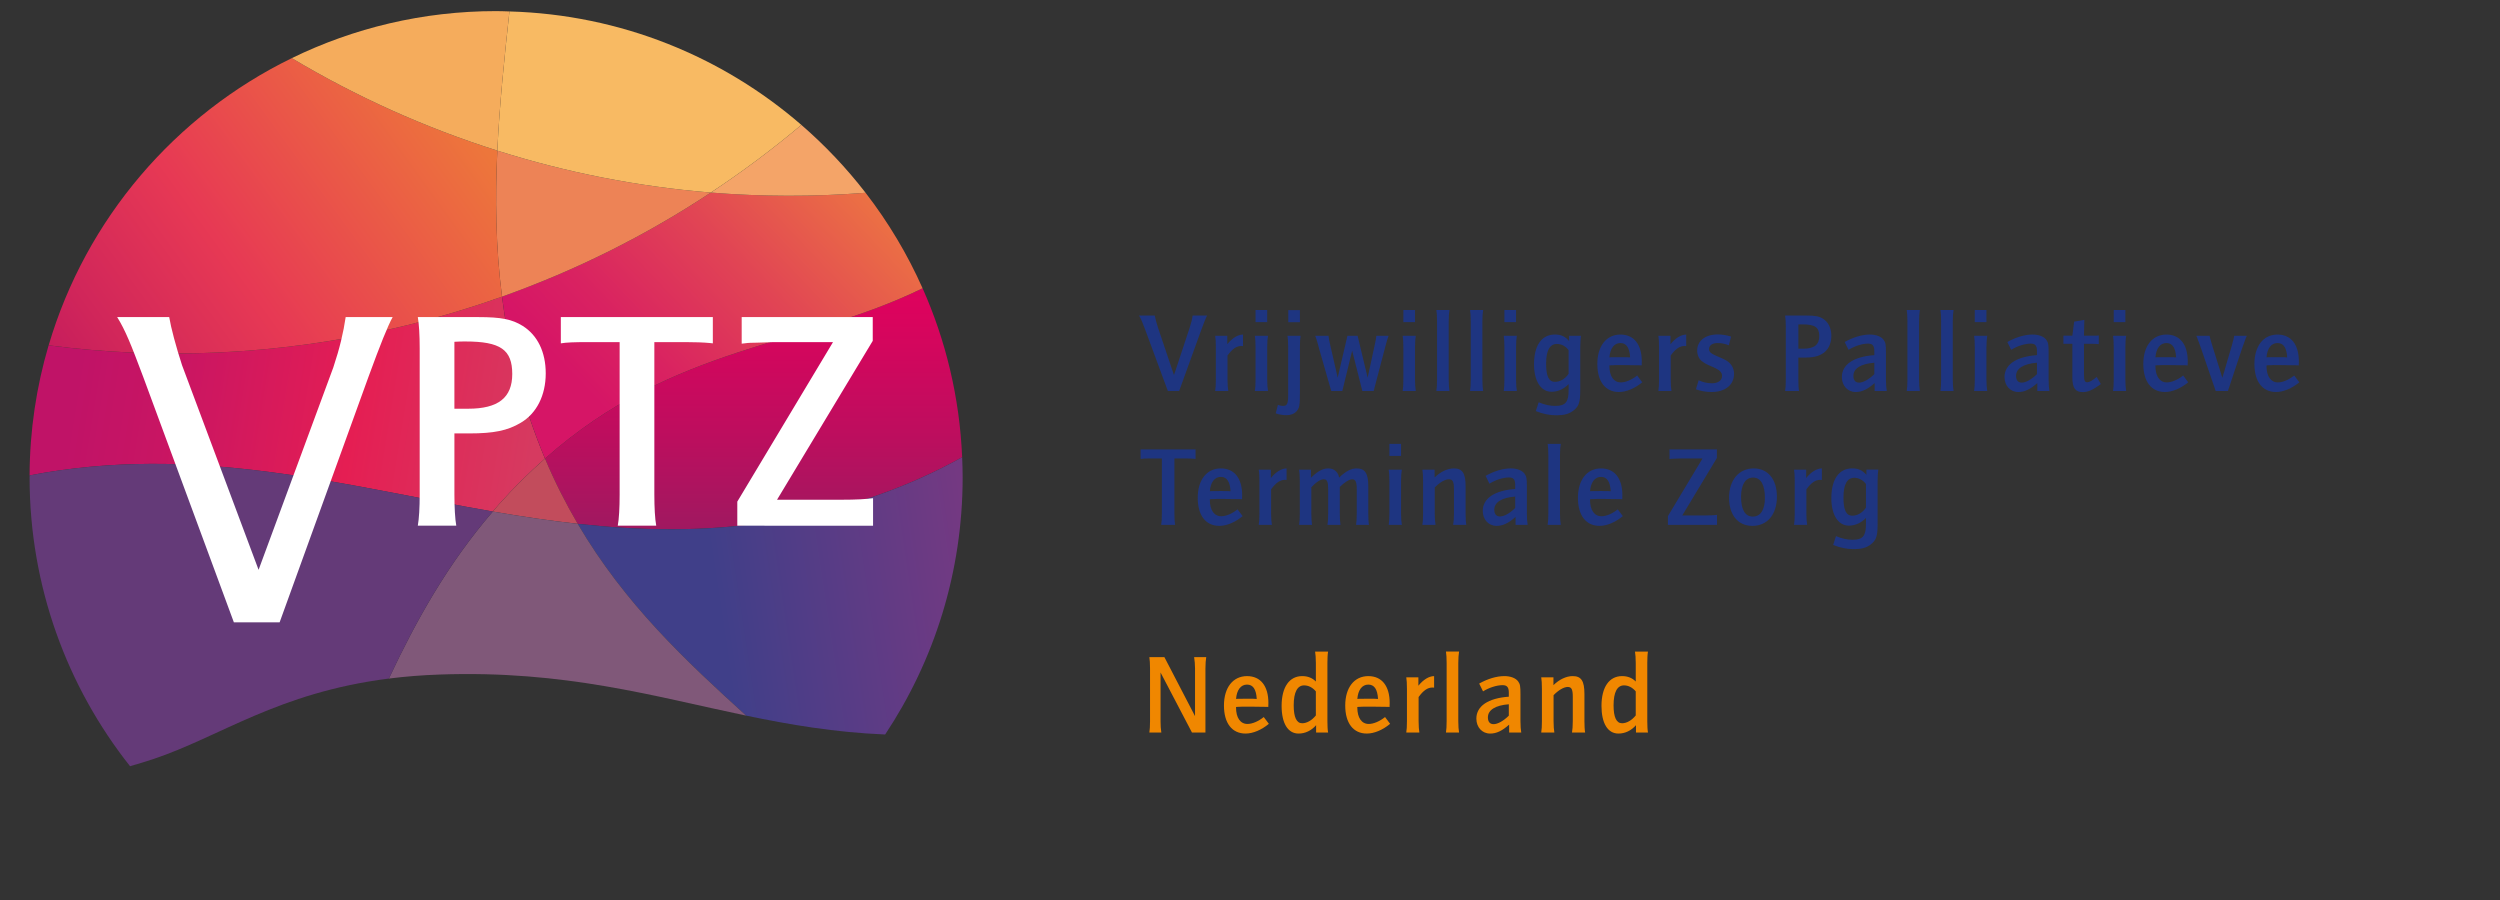 <?xml version="1.0" encoding="utf-8"?>
<!-- Generator: Adobe Illustrator 16.0.4, SVG Export Plug-In . SVG Version: 6.00 Build 0)  -->
<!DOCTYPE svg PUBLIC "-//W3C//DTD SVG 1.1//EN" "http://www.w3.org/Graphics/SVG/1.1/DTD/svg11.dtd">
<svg version="1.1" xmlns="http://www.w3.org/2000/svg" xmlns:xlink="http://www.w3.org/1999/xlink" x="0px" y="0px" width="225px"
	 height="81px" viewBox="0 0 225 81" enable-background="new 0 0 225 81" xml:space="preserve">
<rect x="0" y="0" width="225" height="81" fill="#333333" stroke="none"/>
<g id="Laag_4">
	<linearGradient id="SVGID_1_" gradientUnits="userSpaceOnUse" x1="2.442" y1="31.239" x2="49.794" y2="38.959">
		<stop  offset="0.098" style="stop-color:#C01367"/>
		<stop  offset="0.276" style="stop-color:#C81563"/>
		<stop  offset="0.551" style="stop-color:#DE1C57"/>
		<stop  offset="0.626" style="stop-color:#E51E53"/>
		<stop  offset="0.969" style="stop-color:#D63A60"/>
	</linearGradient>
	<path fill="url(#SVGID_1_)" d="M4.375,31.08c-1.096,3.714-1.696,7.64-1.713,11.704c14.985-2.878,28.175,0.91,41.687,3.255
		c0.194-0.226,0.382-0.454,0.581-0.678c1.371-1.534,2.744-2.876,4.115-4.089c-1.048-2.498-1.964-5.222-2.703-8.237
		c-0.523-2.134-0.896-4.244-1.164-6.337c-3.171,1.129-6.436,2.093-9.795,2.867C24.909,31.978,14.441,32.397,4.375,31.08z"/>
	<linearGradient id="SVGID_2_" gradientUnits="userSpaceOnUse" x1="67.821" y1="60.215" x2="67.821" y2="-0.943">
		<stop  offset="0" style="stop-color:#712963"/>
		<stop  offset="0.13" style="stop-color:#901E61"/>
		<stop  offset="0.345" style="stop-color:#BD0E5E"/>
		<stop  offset="0.511" style="stop-color:#D9045D"/>
		<stop  offset="0.607" style="stop-color:#E4005C"/>
		<stop  offset="1" style="stop-color:#ED7601"/>
	</linearGradient>
	<path fill="url(#SVGID_2_)" d="M51.994,47.144c5.664,0.626,11.449,0.751,17.51-0.211c6.871-1.091,12.377-3.17,17.09-5.784
		c-0.229-5.396-1.48-10.523-3.561-15.204c-10.762,5.269-22.369,5.053-33.983,15.326C49.938,43.388,50.93,45.33,51.994,47.144z"/>
	<linearGradient id="SVGID_3_" gradientUnits="userSpaceOnUse" x1="50.419" y1="58.543" x2="88.671" y2="52.793">
		<stop  offset="0.38" style="stop-color:#403F89"/>
		<stop  offset="0.976" style="stop-color:#743982"/>
	</linearGradient>
	<path fill="url(#SVGID_3_)" d="M51.994,47.144c4.258,7.252,9.75,12.348,15.156,17.261c3.957,0.824,7.998,1.512,12.514,1.699
		c4.408-6.636,6.975-14.594,6.975-23.153c0-0.604-0.02-1.204-0.045-1.802c-4.713,2.614-10.219,4.693-17.09,5.784
		C63.443,47.895,57.658,47.77,51.994,47.144z"/>
	<path fill="#C24C5C" d="M44.935,45.36c-0.2,0.224-0.388,0.452-0.581,0.678c2.529,0.439,5.074,0.821,7.641,1.105
		c-1.064-1.814-2.056-3.756-2.944-5.873C47.678,42.485,46.306,43.827,44.935,45.36z"/>
	<path fill="#805879" d="M51.994,47.144c-2.566-0.284-5.111-0.667-7.641-1.105c-4.07,4.724-6.902,9.817-9.354,15.032
		c1.422-0.181,2.94-0.306,4.572-0.363c11.271-0.396,19.24,1.958,27.578,3.698C61.744,59.491,56.252,54.396,51.994,47.144z"/>
	<linearGradient id="SVGID_4_" gradientUnits="userSpaceOnUse" x1="49.132" y1="40.516" x2="77.882" y2="13.267">
		<stop  offset="0.16" style="stop-color:#D61566"/>
		<stop  offset="0.319" style="stop-color:#D92261"/>
		<stop  offset="0.614" style="stop-color:#E14554"/>
		<stop  offset="1" style="stop-color:#EE7B40"/>
	</linearGradient>
	<path fill="url(#SVGID_4_)" d="M63.975,17.33c-5.77,3.809-12.06,6.972-18.793,9.368c0.269,2.092,0.641,4.202,1.164,6.336
		c0.74,3.016,1.656,5.739,2.704,8.237c11.614-10.273,23.222-10.058,33.983-15.326c-1.369-3.079-3.096-5.961-5.131-8.595
		C73.203,17.719,68.551,17.702,63.975,17.33z"/>
	<path fill="#ED8356" d="M45.182,26.698c6.733-2.396,13.023-5.559,18.793-9.368c-6.602-0.537-13.04-1.818-19.215-3.774
		C44.555,17.881,44.611,22.248,45.182,26.698z"/>
	<path fill="#643A78" d="M2.667,42.783c-0.001,0.057-0.005,0.112-0.005,0.168c0,9.824,3.382,18.858,9.041,26.006
		c0.693-0.195,1.391-0.408,2.091-0.641C19.789,66.321,24.988,62.339,35,61.07c2.451-5.215,5.283-10.308,9.354-15.032
		C30.842,43.693,17.652,39.905,2.667,42.783z"/>
	<linearGradient id="SVGID_5_" gradientUnits="userSpaceOnUse" x1="2.404" y1="39.69" x2="41.903" y2="11.107">
		<stop  offset="0.061" style="stop-color:#BF175E"/>
		<stop  offset="0.241" style="stop-color:#D1265A"/>
		<stop  offset="0.503" style="stop-color:#E73954"/>
		<stop  offset="1" style="stop-color:#ED763B"/>
	</linearGradient>
	<path fill="url(#SVGID_5_)" d="M44.76,13.556c-6.498-2.058-12.703-4.859-18.5-8.323C15.766,10.351,7.73,19.711,4.379,31.079
		c10.067,1.318,20.535,0.898,31.008-1.515c3.359-0.774,6.625-1.738,9.795-2.867C44.611,22.248,44.555,17.881,44.76,13.556z"/>
	<path fill="#F4A468" d="M77.902,17.35c-1.719-2.225-3.656-4.27-5.779-6.108c-2.582,2.177-5.305,4.209-8.148,6.088
		C68.551,17.702,73.203,17.719,77.902,17.35z"/>
	<path fill="#F8BA63" d="M44.76,13.556c6.175,1.956,12.613,3.237,19.215,3.774c2.844-1.879,5.566-3.911,8.148-6.088
		C65.041,5.11,55.887,1.312,45.85,1.03C45.397,5.195,44.959,9.357,44.76,13.556z"/>
	<path fill="#F5AC5C" d="M45.85,1.03C45.449,1.019,45.053,1,44.65,1C38.054,1,31.814,2.524,26.26,5.233
		c5.797,3.463,12.002,6.265,18.5,8.323C44.959,9.357,45.397,5.195,45.85,1.03z"/>
</g>
<g id="Laag_3">
	<g>
		<path fill="#FFFFFF" d="M10.545,28.538h4.683c0.165,0.988,0.618,2.677,1.153,4.324l6.891,18.423l6.726-18.217
			c0.576-1.729,0.906-3.13,1.112-4.53h4.229c-0.453,0.823-1.112,2.471-2.183,5.396l-7.99,22.075h-4.119l-8.154-22.075
			C11.781,30.968,11.286,29.732,10.545,28.538z"/>
		<path fill="#FFFFFF" d="M37.603,28.538h5.433c2.083,0,3.039,0.197,3.997,0.788c1.351,0.844,2.083,2.364,2.083,4.278
			c0,1.971-0.816,3.604-2.252,4.447c-1.182,0.704-2.421,0.957-4.616,0.957h-1.351v5.489c0,1.126,0.057,2.224,0.168,2.814h-3.462
			c0.112-0.647,0.169-1.604,0.169-2.814V31.353C37.771,30.143,37.715,29.186,37.603,28.538z M40.896,36.785h1.238
			c2.701,0,3.969-0.985,3.969-3.125c0-2.195-1.07-2.927-4.223-2.927c-0.338,0-0.535,0-0.984,0.028V36.785z"/>
		<path fill="#FFFFFF" d="M55.767,30.79h-2.871c-1.21,0-1.942,0.028-2.421,0.112v-2.364h13.68v2.364L63.9,30.874
			c-0.562-0.056-1.379-0.084-2.195-0.084h-2.814v13.708c0,1.182,0.057,2.195,0.169,2.814h-3.462
			c0.113-0.591,0.169-1.604,0.169-2.814V30.79z"/>
		<path fill="#FFFFFF" d="M66.752,28.538h11.795v2.14l-8.614,14.298h5.714c1.492,0,2.309-0.056,2.928-0.14v2.477H66.357v-2.167
			l8.613-14.355h-5.404l-0.76,0.028l-0.9,0.027c-0.535,0-0.703,0.028-1.154,0.085V28.538z"/>
	</g>
	<g>
		<path fill="#1E3581" d="M102.513,28.4h1.415c0.041,0.244,0.152,0.661,0.285,1.068l1.445,4.295l1.404-4.244
			c0.143-0.428,0.224-0.773,0.274-1.119h1.303c-0.112,0.203-0.274,0.61-0.54,1.333l-1.974,5.455h-1.019l-2.015-5.455
			C102.818,29,102.695,28.695,102.513,28.4z"/>
		<path fill="#1E3581" d="M109.367,30.222h1.088v0.753c0.448-0.549,0.938-0.854,1.415-0.865v1.039
			c-0.062-0.011-0.091-0.011-0.143-0.011c-0.438,0-0.813,0.255-1.251,0.855v2.178c0,0.407,0.029,0.804,0.07,1.018h-1.18
			c0.04-0.234,0.061-0.58,0.061-1.018V31.25C109.428,30.802,109.407,30.456,109.367,30.222z"/>
		<path fill="#1E3581" d="M112.938,30.222h1.181c-0.041,0.214-0.071,0.61-0.071,1.028v2.921c0,0.407,0.03,0.804,0.071,1.018h-1.181
			c0.041-0.234,0.061-0.58,0.061-1.018V31.25C112.998,30.802,112.979,30.456,112.938,30.222z M112.998,28.99v-1.089h1.049v1.089
			H112.998z"/>
		<path fill="#1E3581" d="M114.816,37.204l0.193-0.764c0.184,0.061,0.305,0.092,0.458,0.092c0.376,0,0.468-0.193,0.468-0.998V31.25
			c0-0.438-0.02-0.814-0.061-1.028h1.18c-0.04,0.234-0.061,0.58-0.061,1.028v4.132c0,1.13-0.051,1.364-0.326,1.659
			c-0.203,0.214-0.508,0.325-0.875,0.325C115.479,37.366,115.132,37.315,114.816,37.204z M115.945,29v-1.089h1.049V29H115.945z"/>
		<path fill="#1E3581" d="M118.367,30.222h1.2c0.021,0.234,0.071,0.509,0.184,0.967l0.642,2.799l0.875-3.766h0.916l0.905,3.766
			l0.61-2.819l0.062-0.295c0.062-0.254,0.092-0.479,0.112-0.651h1.099c-0.091,0.224-0.173,0.499-0.356,1.211l-0.986,3.756h-1.018
			l-0.916-3.634l-0.887,3.634h-0.996l-1.1-3.837l-0.102-0.387C118.499,30.567,118.448,30.405,118.367,30.222z"/>
		<path fill="#1E3581" d="M126.242,30.222h1.18c-0.041,0.214-0.07,0.61-0.07,1.028v2.921c0,0.407,0.029,0.804,0.07,1.018h-1.18
			c0.041-0.234,0.061-0.58,0.061-1.018V31.25C126.303,30.802,126.283,30.456,126.242,30.222z M126.303,28.99v-1.089h1.049v1.089
			H126.303z"/>
		<path fill="#1E3581" d="M129.273,27.901h1.18c-0.041,0.224-0.07,0.61-0.07,1.028v5.241c0,0.407,0.029,0.804,0.07,1.018h-1.18
			c0.041-0.234,0.061-0.58,0.061-1.018V28.93C129.334,28.481,129.314,28.136,129.273,27.901z"/>
		<path fill="#1E3581" d="M132.305,27.901h1.18c-0.041,0.224-0.07,0.61-0.07,1.028v5.241c0,0.407,0.029,0.804,0.07,1.018h-1.18
			c0.041-0.234,0.061-0.58,0.061-1.018V28.93C132.365,28.481,132.346,28.136,132.305,27.901z"/>
		<path fill="#1E3581" d="M135.336,30.222h1.18c-0.041,0.214-0.07,0.61-0.07,1.028v2.921c0,0.407,0.029,0.804,0.07,1.018h-1.18
			c0.041-0.234,0.061-0.58,0.061-1.018V31.25C135.396,30.802,135.377,30.456,135.336,30.222z M135.396,28.99v-1.089h1.049v1.089
			H135.396z"/>
		<path fill="#1E3581" d="M138.225,37l0.254-0.794c0.57,0.234,1.02,0.326,1.498,0.326c0.914,0,1.199-0.336,1.199-1.425v-0.54
			c-0.426,0.448-0.967,0.692-1.535,0.692c-0.967,0-1.578-0.967-1.578-2.463c0-1.71,0.682-2.688,1.883-2.688
			c0.539,0,0.906,0.163,1.271,0.581v-0.469h1.068c-0.029,0.214-0.061,0.621-0.061,1.028v3.857c0,1.109-0.121,1.465-0.621,1.852
			c-0.387,0.296-0.834,0.418-1.496,0.418C139.457,37.377,138.906,37.265,138.225,37z M141.176,31.515
			c-0.273-0.366-0.65-0.56-1.059-0.56c-0.641,0-0.967,0.6-0.967,1.771c0,1.14,0.244,1.639,0.795,1.639
			c0.469,0,0.906-0.255,1.23-0.723V31.515z"/>
		<path fill="#1E3581" d="M147.342,33.794l0.459,0.611c-0.662,0.549-1.426,0.875-2.098,0.875c-1.221,0-1.943-0.937-1.943-2.524
			c0-1.618,0.814-2.646,2.076-2.646c1.221,0,1.924,0.886,1.924,2.423c0,0.122,0,0.183-0.01,0.356l-0.092-0.011
			c-0.418-0.01-0.998-0.021-1.578-0.021c-0.254,0-0.459,0-0.602,0l-0.527,0.021l-0.104,0.011v0.051c0,0.916,0.387,1.476,1.029,1.476
			C146.314,34.415,146.863,34.181,147.342,33.794z M146.711,32.166c-0.051-0.876-0.336-1.293-0.875-1.293
			c-0.561,0-0.926,0.488-0.988,1.293l0.082-0.011c0.418-0.01,0.469-0.01,0.824-0.01C146.355,32.146,146.486,32.146,146.711,32.166z"
			/>
		<path fill="#1E3581" d="M149.254,30.222h1.088v0.753c0.449-0.549,0.938-0.854,1.416-0.865v1.039
			c-0.062-0.011-0.092-0.011-0.143-0.011c-0.438,0-0.814,0.255-1.252,0.855v2.178c0,0.407,0.029,0.804,0.07,1.018h-1.18
			c0.041-0.234,0.061-0.58,0.061-1.018V31.25C149.314,30.802,149.295,30.456,149.254,30.222z"/>
		<path fill="#1E3581" d="M152.635,35.036l0.244-0.814c0.355,0.173,0.773,0.274,1.201,0.274c0.549,0,0.904-0.265,0.904-0.651
			c0-0.336-0.203-0.539-0.773-0.794c-0.244-0.102-0.406-0.173-0.498-0.213c-0.213-0.103-0.396-0.214-0.549-0.336
			c-0.266-0.214-0.418-0.57-0.418-0.947c0-0.885,0.732-1.455,1.852-1.455c0.408,0,0.824,0.071,1.201,0.193l-0.203,0.784
			c-0.355-0.143-0.672-0.204-1.018-0.204c-0.459,0-0.764,0.214-0.764,0.539c0,0.285,0.162,0.418,0.926,0.733
			c0.529,0.224,0.723,0.336,0.906,0.509c0.275,0.265,0.418,0.601,0.418,0.997c0,0.987-0.795,1.629-2.016,1.629
			C153.539,35.28,153.072,35.198,152.635,35.036z"/>
		<path fill="#1E3581" d="M160.66,28.4h1.965c0.752,0,1.1,0.071,1.445,0.284c0.488,0.306,0.752,0.855,0.752,1.548
			c0,0.712-0.295,1.303-0.812,1.607c-0.428,0.255-0.877,0.347-1.67,0.347h-0.488v1.984c0,0.407,0.02,0.804,0.061,1.018h-1.252
			c0.041-0.234,0.061-0.58,0.061-1.018v-4.753C160.721,28.98,160.701,28.634,160.66,28.4z M161.852,31.382h0.447
			c0.977,0,1.436-0.356,1.436-1.13c0-0.794-0.387-1.058-1.527-1.058c-0.121,0-0.193,0-0.355,0.01V31.382z"/>
		<path fill="#1E3581" d="M166.369,31.483l-0.348-0.702c0.773-0.438,1.578-0.672,2.27-0.672c0.551,0,1.008,0.174,1.232,0.469
			c0.184,0.254,0.213,0.417,0.213,1.17v2.423c0,0.407,0.031,0.804,0.072,1.018h-1.09v-0.713c-0.631,0.561-1.139,0.805-1.709,0.805
			c-0.723,0-1.242-0.57-1.242-1.344c0-1.13,1.059-1.842,2.922-1.975v-0.356c0-0.488-0.154-0.682-0.561-0.682
			C167.6,30.924,166.908,31.148,166.369,31.483z M168.689,32.645c-1.201,0.091-1.883,0.509-1.883,1.18
			c0,0.397,0.182,0.611,0.508,0.611c0.377,0,0.885-0.285,1.375-0.764V32.645z"/>
		<path fill="#1E3581" d="M171.607,27.901h1.18c-0.041,0.224-0.07,0.61-0.07,1.028v5.241c0,0.407,0.029,0.804,0.07,1.018h-1.18
			c0.041-0.234,0.061-0.58,0.061-1.018V28.93C171.668,28.481,171.648,28.136,171.607,27.901z"/>
		<path fill="#1E3581" d="M174.639,27.901h1.182c-0.041,0.224-0.072,0.61-0.072,1.028v5.241c0,0.407,0.031,0.804,0.072,1.018h-1.182
			c0.041-0.234,0.061-0.58,0.061-1.018V28.93C174.699,28.481,174.68,28.136,174.639,27.901z"/>
		<path fill="#1E3581" d="M177.67,30.222h1.182c-0.041,0.214-0.072,0.61-0.072,1.028v2.921c0,0.407,0.031,0.804,0.072,1.018h-1.182
			c0.041-0.234,0.061-0.58,0.061-1.018V31.25C177.73,30.802,177.711,30.456,177.67,30.222z M177.73,28.99v-1.089h1.049v1.089H177.73
			z"/>
		<path fill="#1E3581" d="M181.008,31.483l-0.348-0.702c0.773-0.438,1.578-0.672,2.27-0.672c0.551,0,1.008,0.174,1.232,0.469
			c0.184,0.254,0.213,0.417,0.213,1.17v2.423c0,0.407,0.031,0.804,0.072,1.018h-1.09v-0.713c-0.631,0.561-1.139,0.805-1.709,0.805
			c-0.723,0-1.242-0.57-1.242-1.344c0-1.13,1.059-1.842,2.922-1.975v-0.356c0-0.488-0.154-0.682-0.561-0.682
			C182.238,30.924,181.547,31.148,181.008,31.483z M183.328,32.645c-1.201,0.091-1.883,0.509-1.883,1.18
			c0,0.397,0.182,0.611,0.508,0.611c0.377,0,0.885-0.285,1.375-0.764V32.645z"/>
		<path fill="#1E3581" d="M185.707,30.944v-0.732h0.805l0.162-1.263l0.916-0.162l-0.031,1.425h0.754c0.305,0,0.438,0,0.58-0.021
			v0.783c-0.133-0.02-0.377-0.03-0.57-0.03h-0.764v2.769c0,0.529,0.072,0.692,0.285,0.692c0.193,0,0.469-0.153,0.855-0.479
			l0.377,0.641c-0.703,0.52-1.15,0.723-1.629,0.723c-0.672,0-0.936-0.376-0.936-1.323v-3.022H185.707z"/>
		<path fill="#1E3581" d="M190.174,30.222h1.18c-0.041,0.214-0.07,0.61-0.07,1.028v2.921c0,0.407,0.029,0.804,0.07,1.018h-1.18
			c0.041-0.234,0.061-0.58,0.061-1.018V31.25C190.234,30.802,190.215,30.456,190.174,30.222z M190.234,28.99v-1.089h1.049v1.089
			H190.234z"/>
		<path fill="#1E3581" d="M196.482,33.794l0.457,0.611c-0.662,0.549-1.424,0.875-2.096,0.875c-1.223,0-1.945-0.937-1.945-2.524
			c0-1.618,0.814-2.646,2.076-2.646c1.223,0,1.924,0.886,1.924,2.423c0,0.122,0,0.183-0.01,0.356l-0.092-0.011
			c-0.418-0.01-0.998-0.021-1.578-0.021c-0.254,0-0.457,0-0.6,0l-0.529,0.021l-0.102,0.011v0.051c0,0.916,0.387,1.476,1.027,1.476
			C195.453,34.415,196.004,34.181,196.482,33.794z M195.852,32.166c-0.053-0.876-0.336-1.293-0.877-1.293
			c-0.559,0-0.926,0.488-0.986,1.293l0.082-0.011c0.416-0.01,0.467-0.01,0.824-0.01C195.494,32.146,195.627,32.146,195.852,32.166z"
			/>
		<path fill="#1E3581" d="M197.664,30.222h1.199c0.041,0.193,0.123,0.509,0.244,0.886l0.906,2.9l0.846-2.891
			c0.152-0.56,0.203-0.732,0.213-0.896h1.15c-0.082,0.152-0.102,0.214-0.162,0.377l-0.133,0.376l-0.143,0.387l-1.271,3.827h-1.1
			l-1.334-3.878l-0.143-0.407c-0.162-0.447-0.184-0.498-0.234-0.61C197.693,30.283,197.684,30.252,197.664,30.222z"/>
		<path fill="#1E3581" d="M206.479,33.794l0.459,0.611c-0.662,0.549-1.426,0.875-2.098,0.875c-1.221,0-1.943-0.937-1.943-2.524
			c0-1.618,0.814-2.646,2.076-2.646c1.221,0,1.924,0.886,1.924,2.423c0,0.122,0,0.183-0.01,0.356l-0.092-0.011
			c-0.418-0.01-0.998-0.021-1.578-0.021c-0.254,0-0.459,0-0.602,0l-0.527,0.021l-0.104,0.011v0.051c0,0.916,0.387,1.476,1.029,1.476
			C205.451,34.415,206,34.181,206.479,33.794z M205.848,32.166c-0.051-0.876-0.336-1.293-0.875-1.293
			c-0.561,0-0.926,0.488-0.988,1.293l0.082-0.011c0.418-0.01,0.469-0.01,0.824-0.01C205.492,32.146,205.623,32.146,205.848,32.166z"
			/>
		<path fill="#1E3581" d="M104.568,41.261h-1.037c-0.438,0-0.703,0.011-0.876,0.041v-0.854h4.946v0.854l-0.092-0.01
			c-0.203-0.021-0.498-0.031-0.793-0.031h-1.019v4.957c0,0.428,0.021,0.794,0.062,1.018h-1.252c0.041-0.214,0.061-0.58,0.061-1.018
			V41.261z"/>
		<path fill="#1E3581" d="M111.379,45.841l0.457,0.611c-0.66,0.549-1.424,0.875-2.096,0.875c-1.222,0-1.944-0.937-1.944-2.524
			c0-1.618,0.814-2.646,2.077-2.646c1.221,0,1.923,0.886,1.923,2.423c0,0.122,0,0.183-0.011,0.356l-0.091-0.011
			c-0.417-0.01-0.997-0.021-1.577-0.021c-0.255,0-0.459,0-0.602,0l-0.529,0.021l-0.102,0.011v0.051c0,0.916,0.387,1.476,1.028,1.476
			C110.351,46.462,110.9,46.228,111.379,45.841z M110.748,44.213c-0.051-0.876-0.336-1.293-0.875-1.293
			c-0.561,0-0.927,0.488-0.988,1.293l0.082-0.011c0.417-0.01,0.468-0.01,0.824-0.01C110.392,44.192,110.523,44.192,110.748,44.213z"
			/>
		<path fill="#1E3581" d="M113.289,42.269h1.09v0.753c0.447-0.549,0.936-0.854,1.414-0.865v1.039
			c-0.061-0.011-0.092-0.011-0.143-0.011c-0.438,0-0.814,0.255-1.252,0.855v2.178c0,0.407,0.031,0.804,0.072,1.018h-1.182
			c0.041-0.234,0.062-0.58,0.062-1.018v-2.921C113.351,42.849,113.33,42.503,113.289,42.269z"/>
		<path fill="#1E3581" d="M116.918,42.269h1.068v0.723l0.081-0.071c0.58-0.55,1.008-0.764,1.485-0.764
			c0.51,0,0.887,0.316,0.967,0.825c0.611-0.58,1.08-0.825,1.568-0.825c0.764,0,1.059,0.438,1.059,1.588v2.474
			c0,0.387,0.02,0.804,0.061,1.018h-1.16c0.041-0.234,0.061-0.58,0.061-1.018V44.02c0-0.642-0.111-0.886-0.417-0.886
			c-0.255,0-0.702,0.285-1.109,0.692v2.392c0,0.417,0.021,0.773,0.062,1.018h-1.171c0.041-0.234,0.062-0.57,0.062-1.018v-2.188
			c0-0.672-0.092-0.896-0.407-0.896c-0.274,0-0.702,0.274-1.109,0.723v2.361c0,0.407,0.03,0.804,0.062,1.018h-1.16
			c0.04-0.234,0.061-0.58,0.061-1.018v-2.921C116.979,42.849,116.958,42.503,116.918,42.269z"/>
		<path fill="#1E3581" d="M124.984,42.269h1.182c-0.041,0.214-0.072,0.61-0.072,1.028v2.921c0,0.407,0.031,0.804,0.072,1.018h-1.182
			c0.041-0.234,0.062-0.58,0.062-1.018v-2.921C125.046,42.849,125.025,42.503,124.984,42.269z M125.046,41.037v-1.089h1.048v1.089
			H125.046z"/>
		<path fill="#1E3581" d="M128.016,42.269h1.1v0.702c0.529-0.519,1.16-0.814,1.73-0.814c0.773,0,1.059,0.428,1.059,1.619v2.442
			c0,0.396,0.02,0.804,0.061,1.018h-1.18c0.039-0.224,0.07-0.59,0.07-1.018v-2.188c0-0.682-0.111-0.896-0.457-0.896
			c-0.348,0-0.846,0.295-1.273,0.743v2.341c0,0.407,0.031,0.804,0.072,1.018h-1.182c0.041-0.234,0.061-0.58,0.061-1.018v-2.921
			C128.076,42.849,128.057,42.503,128.016,42.269z"/>
		<path fill="#1E3581" d="M134.049,43.53l-0.346-0.702c0.773-0.438,1.578-0.672,2.27-0.672c0.549,0,1.008,0.174,1.23,0.469
			c0.184,0.254,0.215,0.417,0.215,1.17v2.423c0,0.407,0.029,0.804,0.07,1.018H136.4v-0.713c-0.631,0.561-1.141,0.805-1.711,0.805
			c-0.723,0-1.24-0.57-1.24-1.344c0-1.13,1.057-1.842,2.92-1.975v-0.356c0-0.488-0.152-0.682-0.561-0.682
			C135.281,42.971,134.588,43.195,134.049,43.53z M136.369,44.691c-1.201,0.091-1.883,0.509-1.883,1.18
			c0,0.397,0.184,0.611,0.51,0.611c0.375,0,0.885-0.285,1.373-0.764V44.691z"/>
		<path fill="#1E3581" d="M139.289,39.948h1.18c-0.041,0.224-0.07,0.61-0.07,1.028v5.241c0,0.407,0.029,0.804,0.07,1.018h-1.18
			c0.041-0.234,0.061-0.58,0.061-1.018v-5.241C139.35,40.528,139.33,40.183,139.289,39.948z"/>
		<path fill="#1E3581" d="M145.598,45.841l0.457,0.611c-0.662,0.549-1.424,0.875-2.096,0.875c-1.223,0-1.945-0.937-1.945-2.524
			c0-1.618,0.814-2.646,2.076-2.646c1.223,0,1.924,0.886,1.924,2.423c0,0.122,0,0.183-0.01,0.356l-0.092-0.011
			c-0.418-0.01-0.998-0.021-1.578-0.021c-0.254,0-0.457,0-0.6,0l-0.529,0.021l-0.102,0.011v0.051c0,0.916,0.387,1.476,1.027,1.476
			C144.568,46.462,145.119,46.228,145.598,45.841z M144.967,44.213c-0.053-0.876-0.336-1.293-0.877-1.293
			c-0.559,0-0.926,0.488-0.986,1.293l0.082-0.011c0.416-0.01,0.467-0.01,0.824-0.01C144.609,44.192,144.742,44.192,144.967,44.213z"
			/>
		<path fill="#1E3581" d="M150.254,40.447h4.266v0.773l-3.115,5.17h2.066c0.539,0,0.834-0.021,1.059-0.051v0.896h-4.418v-0.783
			l3.115-5.191h-1.955l-0.273,0.011l-0.326,0.01c-0.193,0-0.254,0.011-0.418,0.03V40.447z"/>
		<path fill="#1E3581" d="M155.615,44.803c0-1.598,0.887-2.646,2.219-2.646c1.273,0,2.088,0.978,2.088,2.535
			c0,1.607-0.855,2.636-2.209,2.636C156.42,47.327,155.615,46.35,155.615,44.803z M156.695,44.711c0,1.16,0.365,1.781,1.059,1.781
			c0.701,0,1.088-0.61,1.088-1.689c0-1.17-0.377-1.821-1.059-1.821C157.092,42.981,156.695,43.612,156.695,44.711z"/>
		<path fill="#1E3581" d="M161.465,42.269h1.09v0.753c0.447-0.549,0.936-0.854,1.414-0.865v1.039
			c-0.061-0.011-0.092-0.011-0.143-0.011c-0.438,0-0.814,0.255-1.252,0.855v2.178c0,0.407,0.031,0.804,0.072,1.018h-1.182
			c0.041-0.234,0.061-0.58,0.061-1.018v-2.921C161.525,42.849,161.506,42.503,161.465,42.269z"/>
		<path fill="#1E3581" d="M164.986,49.047l0.254-0.794c0.57,0.234,1.018,0.326,1.496,0.326c0.916,0,1.201-0.336,1.201-1.425v-0.54
			c-0.428,0.448-0.967,0.692-1.537,0.692c-0.967,0-1.578-0.967-1.578-2.463c0-1.71,0.682-2.688,1.883-2.688
			c0.541,0,0.906,0.163,1.273,0.581v-0.469h1.068c-0.031,0.214-0.061,0.621-0.061,1.028v3.857c0,1.109-0.123,1.465-0.621,1.852
			c-0.387,0.296-0.836,0.418-1.496,0.418C166.217,49.424,165.668,49.312,164.986,49.047z M167.938,43.562
			c-0.275-0.366-0.652-0.56-1.059-0.56c-0.641,0-0.967,0.6-0.967,1.771c0,1.14,0.244,1.639,0.793,1.639
			c0.469,0,0.906-0.255,1.232-0.723V43.562z"/>
	</g>
	<g>
		<path fill="#F08700" d="M103.441,59.14h1.354l2.758,5.312v-4.285c0-0.356-0.031-0.712-0.082-1.027h1.09
			c-0.041,0.224-0.071,0.601-0.071,1.027v5.761h-1.212l-2.828-5.404v4.387c0,0.387,0.02,0.702,0.07,1.018h-1.078
			c0.04-0.234,0.061-0.58,0.061-1.018v-4.743C103.502,59.72,103.481,59.374,103.441,59.14z"/>
		<path fill="#F08700" d="M113.738,64.534l0.458,0.611c-0.661,0.549-1.425,0.875-2.097,0.875c-1.221,0-1.943-0.937-1.943-2.524
			c0-1.618,0.814-2.646,2.076-2.646c1.221,0,1.924,0.886,1.924,2.423c0,0.122,0,0.183-0.011,0.356l-0.091-0.011
			c-0.418-0.01-0.998-0.021-1.578-0.021c-0.254,0-0.458,0-0.601,0l-0.529,0.021l-0.102,0.011v0.051c0,0.916,0.387,1.476,1.028,1.476
			C112.711,65.155,113.26,64.92,113.738,64.534z M113.107,62.906c-0.051-0.876-0.336-1.293-0.875-1.293
			c-0.561,0-0.926,0.488-0.987,1.293l0.081-0.011c0.418-0.01,0.469-0.01,0.824-0.01C112.752,62.885,112.884,62.885,113.107,62.906z"
			/>
		<path fill="#F08700" d="M118.428,61.338v-1.669c0-0.428-0.03-0.814-0.07-1.028h1.17c-0.041,0.214-0.061,0.642-0.061,1.028v5.241
			c0,0.387,0.02,0.804,0.061,1.018h-1.078v-0.661c-0.428,0.488-0.978,0.753-1.578,0.753c-0.967,0-1.527-0.927-1.527-2.494
			c0-1.679,0.693-2.677,1.854-2.677C117.695,60.849,118.113,61.012,118.428,61.338z M118.428,62.223
			c-0.295-0.346-0.661-0.539-1.059-0.539c-0.609,0-0.936,0.621-0.936,1.791c0,1.079,0.254,1.618,0.764,1.618
			c0.417,0,0.865-0.254,1.23-0.702V62.223z"/>
		<path fill="#F08700" d="M124.654,64.534l0.457,0.611c-0.661,0.549-1.424,0.875-2.096,0.875c-1.222,0-1.944-0.937-1.944-2.524
			c0-1.618,0.814-2.646,2.076-2.646c1.222,0,1.924,0.886,1.924,2.423c0,0.122,0,0.183-0.011,0.356l-0.091-0.011
			c-0.417-0.01-0.997-0.021-1.577-0.021c-0.255,0-0.459,0-0.602,0l-0.529,0.021l-0.102,0.011v0.051c0,0.916,0.387,1.476,1.028,1.476
			C123.626,65.155,124.176,64.92,124.654,64.534z M124.023,62.906c-0.051-0.876-0.336-1.293-0.876-1.293
			c-0.56,0-0.926,0.488-0.987,1.293l0.082-0.011c0.417-0.01,0.468-0.01,0.824-0.01C123.667,62.885,123.799,62.885,124.023,62.906z"
			/>
		<path fill="#F08700" d="M126.565,60.961h1.089v0.753c0.448-0.549,0.937-0.854,1.415-0.865v1.039
			c-0.062-0.011-0.092-0.011-0.143-0.011c-0.438,0-0.814,0.255-1.252,0.855v2.178c0,0.407,0.03,0.804,0.071,1.018h-1.181
			c0.041-0.234,0.061-0.58,0.061-1.018V61.99C126.626,61.542,126.606,61.196,126.565,60.961z"/>
		<path fill="#F08700" d="M130.136,58.641h1.181c-0.041,0.224-0.071,0.61-0.071,1.028v5.241c0,0.407,0.03,0.804,0.071,1.018h-1.181
			c0.041-0.234,0.061-0.58,0.061-1.018v-5.241C130.196,59.221,130.177,58.875,130.136,58.641z"/>
		<path fill="#F08700" d="M133.473,62.223l-0.347-0.702c0.773-0.438,1.578-0.672,2.27-0.672c0.55,0,1.008,0.174,1.231,0.469
			c0.184,0.254,0.214,0.417,0.214,1.17v2.423c0,0.407,0.03,0.804,0.071,1.018h-1.089v-0.713c-0.631,0.561-1.14,0.805-1.71,0.805
			c-0.723,0-1.241-0.57-1.241-1.344c0-1.13,1.058-1.842,2.921-1.975v-0.355c0-0.489-0.153-0.683-0.561-0.683
			C134.704,61.664,134.012,61.888,133.473,62.223z M135.793,63.384c-1.201,0.091-1.883,0.509-1.883,1.18
			c0,0.397,0.183,0.611,0.509,0.611c0.376,0,0.885-0.285,1.374-0.764V63.384z"/>
		<path fill="#F08700" d="M138.711,60.961h1.099v0.702c0.529-0.519,1.161-0.814,1.73-0.814c0.773,0,1.059,0.428,1.059,1.619v2.442
			c0,0.396,0.021,0.804,0.062,1.018h-1.181c0.04-0.224,0.071-0.59,0.071-1.018v-2.188c0-0.682-0.112-0.896-0.458-0.896
			c-0.347,0-0.845,0.295-1.272,0.743v2.341c0,0.407,0.03,0.804,0.071,1.018h-1.181c0.041-0.234,0.061-0.58,0.061-1.018V61.99
			C138.771,61.542,138.752,61.196,138.711,60.961z"/>
		<path fill="#F08700" d="M147.217,61.338v-1.669c0-0.428-0.03-0.814-0.071-1.028h1.171c-0.041,0.214-0.062,0.642-0.062,1.028v5.241
			c0,0.387,0.021,0.804,0.062,1.018h-1.079v-0.661c-0.428,0.488-0.978,0.753-1.578,0.753c-0.967,0-1.526-0.927-1.526-2.494
			c0-1.679,0.692-2.677,1.853-2.677C146.484,60.849,146.901,61.012,147.217,61.338z M147.217,62.223
			c-0.295-0.346-0.661-0.539-1.059-0.539c-0.61,0-0.937,0.621-0.937,1.791c0,1.079,0.255,1.618,0.764,1.618
			c0.417,0,0.865-0.254,1.231-0.702V62.223z"/>
	</g>
</g>
</svg>
